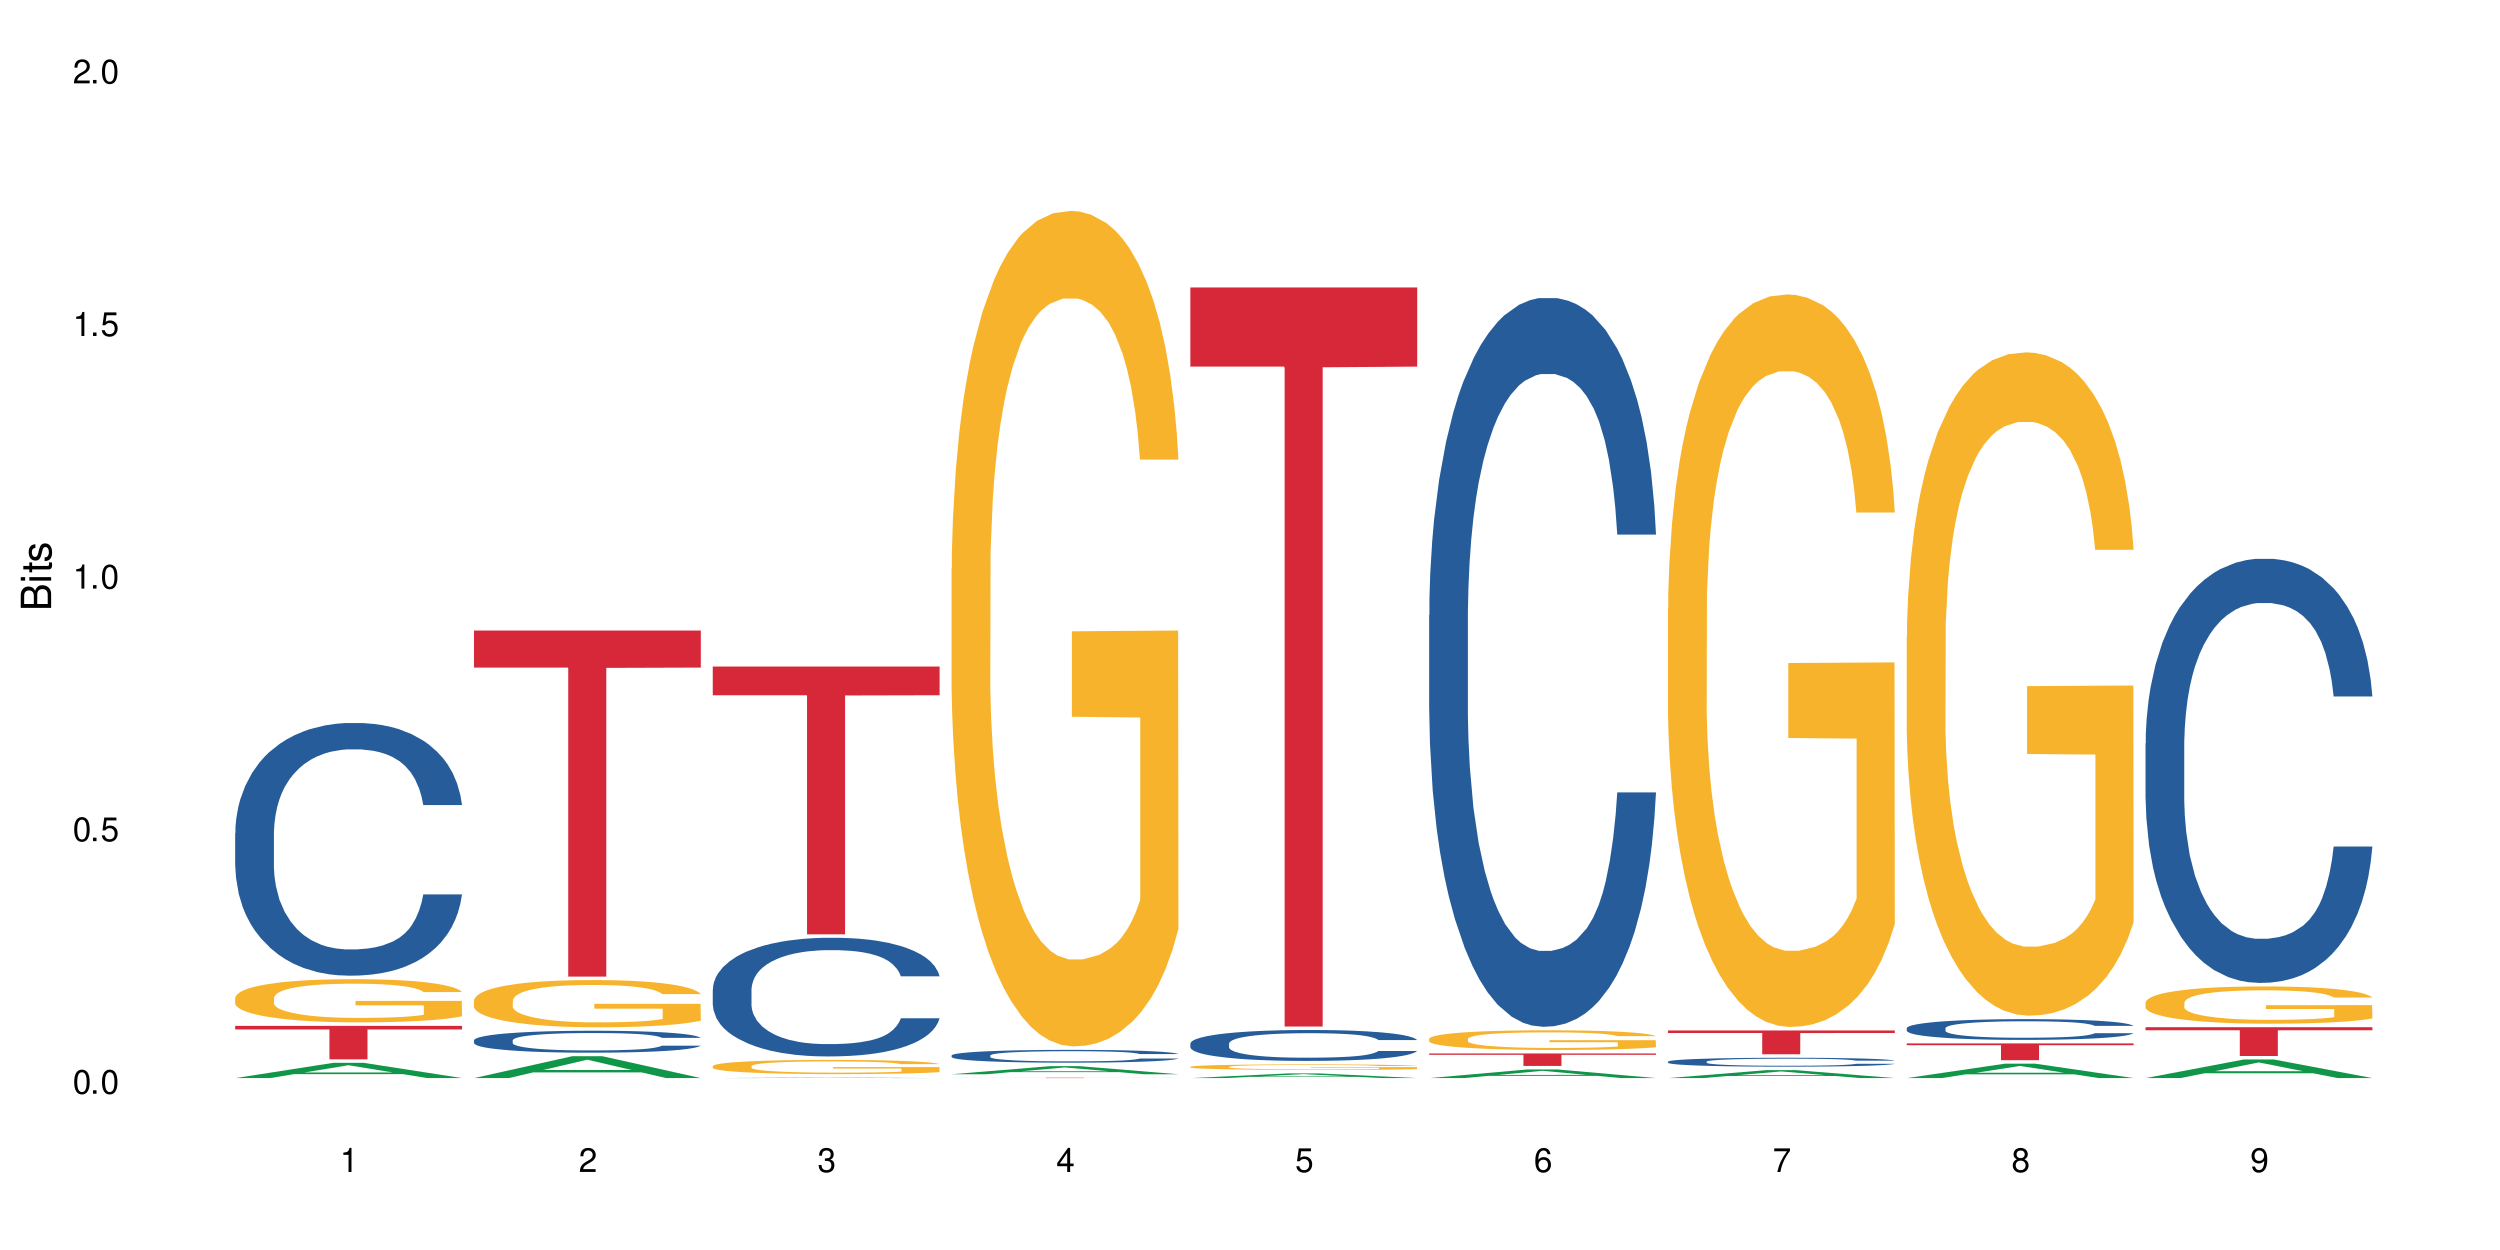 <?xml version="1.0" encoding="UTF-8"?>
<svg xmlns="http://www.w3.org/2000/svg" xmlns:xlink="http://www.w3.org/1999/xlink" width="720" height="360" viewBox="0 0 720 360">
<defs>
<g>
<g id="glyph-0-0">
</g>
<g id="glyph-0-1">
<path d="M 2.641 -6.938 C 2 -6.938 1.422 -6.656 1.078 -6.172 C 0.641 -5.562 0.406 -4.641 0.406 -3.359 C 0.406 -1.016 1.188 0.219 2.641 0.219 C 4.078 0.219 4.859 -1.016 4.859 -3.297 C 4.859 -4.641 4.656 -5.547 4.203 -6.172 C 3.844 -6.656 3.281 -6.938 2.641 -6.938 Z M 2.641 -6.188 C 3.547 -6.188 4 -5.25 4 -3.375 C 4 -1.406 3.562 -0.484 2.625 -0.484 C 1.734 -0.484 1.281 -1.438 1.281 -3.344 C 1.281 -5.25 1.734 -6.188 2.641 -6.188 Z M 2.641 -6.188 "/>
</g>
<g id="glyph-0-2">
<path d="M 1.828 -1 L 0.828 -1 L 0.828 0 L 1.828 0 Z M 1.828 -1 "/>
</g>
<g id="glyph-0-3">
<path d="M 4.562 -6.797 L 1.062 -6.797 L 0.547 -3.094 L 1.328 -3.094 C 1.719 -3.562 2.047 -3.734 2.578 -3.734 C 3.484 -3.734 4.062 -3.109 4.062 -2.094 C 4.062 -1.125 3.484 -0.531 2.578 -0.531 C 1.828 -0.531 1.375 -0.906 1.188 -1.672 L 0.328 -1.672 C 0.453 -1.109 0.547 -0.844 0.75 -0.594 C 1.125 -0.078 1.828 0.219 2.594 0.219 C 3.969 0.219 4.922 -0.781 4.922 -2.219 C 4.922 -3.562 4.031 -4.484 2.719 -4.484 C 2.25 -4.484 1.859 -4.359 1.469 -4.062 L 1.734 -5.969 L 4.562 -5.969 Z M 4.562 -6.797 "/>
</g>
<g id="glyph-0-4">
<path d="M 2.484 -4.938 L 2.484 0 L 3.328 0 L 3.328 -6.938 L 2.766 -6.938 C 2.469 -5.875 2.281 -5.734 0.984 -5.562 L 0.984 -4.938 Z M 2.484 -4.938 "/>
</g>
<g id="glyph-0-5">
<path d="M 4.859 -0.828 L 1.281 -0.828 C 1.359 -1.406 1.672 -1.781 2.5 -2.281 L 3.469 -2.828 C 4.406 -3.344 4.906 -4.062 4.906 -4.906 C 4.906 -5.484 4.672 -6.031 4.266 -6.406 C 3.859 -6.766 3.375 -6.938 2.719 -6.938 C 1.859 -6.938 1.219 -6.625 0.844 -6.031 C 0.609 -5.672 0.5 -5.234 0.484 -4.531 L 1.328 -4.531 C 1.359 -5.016 1.406 -5.281 1.531 -5.516 C 1.75 -5.938 2.188 -6.203 2.703 -6.203 C 3.469 -6.203 4.031 -5.641 4.031 -4.891 C 4.031 -4.344 3.719 -3.859 3.125 -3.516 L 2.234 -3 C 0.812 -2.172 0.406 -1.531 0.328 -0.016 L 4.859 -0.016 Z M 4.859 -0.828 "/>
</g>
<g id="glyph-0-6">
<path d="M 2.125 -3.188 L 2.578 -3.188 C 3.5 -3.188 3.984 -2.766 3.984 -1.922 C 3.984 -1.062 3.469 -0.531 2.594 -0.531 C 1.656 -0.531 1.203 -1 1.156 -2.016 L 0.312 -2.016 C 0.344 -1.453 0.438 -1.094 0.609 -0.781 C 0.953 -0.109 1.625 0.219 2.547 0.219 C 3.953 0.219 4.859 -0.625 4.859 -1.938 C 4.859 -2.828 4.516 -3.297 3.703 -3.594 C 4.344 -3.844 4.656 -4.328 4.656 -5.031 C 4.656 -6.219 3.875 -6.938 2.578 -6.938 C 1.203 -6.938 0.484 -6.172 0.453 -4.703 L 1.297 -4.703 C 1.312 -5.125 1.344 -5.359 1.453 -5.578 C 1.641 -5.969 2.062 -6.203 2.594 -6.203 C 3.344 -6.203 3.797 -5.75 3.797 -5 C 3.797 -4.516 3.609 -4.219 3.25 -4.047 C 3.016 -3.953 2.703 -3.922 2.125 -3.906 Z M 2.125 -3.188 "/>
</g>
<g id="glyph-0-7">
<path d="M 3.141 -1.672 L 3.141 0 L 3.984 0 L 3.984 -1.672 L 4.984 -1.672 L 4.984 -2.438 L 3.984 -2.438 L 3.984 -6.938 L 3.359 -6.938 L 0.266 -2.578 L 0.266 -1.672 Z M 3.141 -2.438 L 1 -2.438 L 3.141 -5.5 Z M 3.141 -2.438 "/>
</g>
<g id="glyph-0-8">
<path d="M 4.781 -5.125 C 4.609 -6.266 3.891 -6.938 2.844 -6.938 C 2.094 -6.938 1.422 -6.578 1.031 -5.953 C 0.594 -5.266 0.406 -4.422 0.406 -3.172 C 0.406 -2 0.578 -1.25 0.984 -0.641 C 1.359 -0.078 1.953 0.219 2.703 0.219 C 3.984 0.219 4.922 -0.75 4.922 -2.094 C 4.922 -3.375 4.062 -4.281 2.844 -4.281 C 2.172 -4.281 1.641 -4.031 1.281 -3.516 C 1.281 -5.234 1.828 -6.188 2.797 -6.188 C 3.391 -6.188 3.797 -5.797 3.938 -5.125 Z M 2.734 -3.531 C 3.547 -3.531 4.062 -2.953 4.062 -2.031 C 4.062 -1.156 3.484 -0.531 2.703 -0.531 C 1.922 -0.531 1.328 -1.188 1.328 -2.078 C 1.328 -2.938 1.906 -3.531 2.734 -3.531 Z M 2.734 -3.531 "/>
</g>
<g id="glyph-0-9">
<path d="M 4.984 -6.797 L 0.438 -6.797 L 0.438 -5.969 L 4.109 -5.969 C 2.5 -3.656 1.828 -2.234 1.328 0 L 2.219 0 C 2.594 -2.172 3.453 -4.047 4.984 -6.094 Z M 4.984 -6.797 "/>
</g>
<g id="glyph-0-10">
<path d="M 3.75 -3.656 C 4.469 -4.094 4.688 -4.438 4.688 -5.078 C 4.688 -6.172 3.844 -6.938 2.641 -6.938 C 1.438 -6.938 0.594 -6.172 0.594 -5.094 C 0.594 -4.438 0.812 -4.094 1.516 -3.656 C 0.734 -3.266 0.359 -2.703 0.359 -1.922 C 0.359 -0.656 1.281 0.219 2.641 0.219 C 3.984 0.219 4.922 -0.656 4.922 -1.922 C 4.922 -2.703 4.531 -3.266 3.75 -3.656 Z M 2.641 -6.188 C 3.359 -6.188 3.812 -5.75 3.812 -5.062 C 3.812 -4.406 3.344 -3.984 2.641 -3.984 C 1.922 -3.984 1.453 -4.406 1.453 -5.078 C 1.453 -5.75 1.922 -6.188 2.641 -6.188 Z M 2.641 -3.266 C 3.484 -3.266 4.062 -2.719 4.062 -1.906 C 4.062 -1.078 3.484 -0.531 2.625 -0.531 C 1.797 -0.531 1.219 -1.094 1.219 -1.906 C 1.219 -2.719 1.781 -3.266 2.641 -3.266 Z M 2.641 -3.266 "/>
</g>
<g id="glyph-0-11">
<path d="M 0.516 -1.578 C 0.672 -0.453 1.406 0.219 2.438 0.219 C 3.188 0.219 3.859 -0.141 4.266 -0.766 C 4.688 -1.453 4.891 -2.297 4.891 -3.547 C 4.891 -4.719 4.703 -5.453 4.312 -6.078 C 3.938 -6.641 3.344 -6.938 2.594 -6.938 C 1.297 -6.938 0.359 -5.969 0.359 -4.625 C 0.359 -3.344 1.234 -2.453 2.453 -2.453 C 3.094 -2.453 3.578 -2.672 4.016 -3.203 C 4 -1.484 3.469 -0.531 2.5 -0.531 C 1.906 -0.531 1.484 -0.906 1.359 -1.578 Z M 2.578 -6.203 C 3.375 -6.203 3.969 -5.531 3.969 -4.641 C 3.969 -3.797 3.391 -3.188 2.547 -3.188 C 1.734 -3.188 1.234 -3.766 1.234 -4.688 C 1.234 -5.562 1.797 -6.203 2.578 -6.203 Z M 2.578 -6.203 "/>
</g>
<g id="glyph-1-0">
</g>
<g id="glyph-1-1">
<path d="M 0 -0.953 L 0 -4.891 C 0 -5.719 -0.234 -6.344 -0.734 -6.797 C -1.188 -7.234 -1.812 -7.469 -2.5 -7.469 C -3.547 -7.469 -4.188 -7 -4.625 -5.875 C -4.984 -6.688 -5.625 -7.094 -6.531 -7.094 C -7.172 -7.094 -7.734 -6.859 -8.141 -6.391 C -8.562 -5.922 -8.75 -5.344 -8.75 -4.5 L -8.75 -0.953 Z M -4.984 -2.062 L -7.766 -2.062 L -7.766 -4.219 C -7.766 -4.844 -7.688 -5.203 -7.453 -5.5 C -7.219 -5.812 -6.859 -5.969 -6.375 -5.969 C -5.891 -5.969 -5.531 -5.812 -5.297 -5.5 C -5.062 -5.203 -4.984 -4.844 -4.984 -4.219 Z M -0.984 -2.062 L -4 -2.062 L -4 -4.781 C -4 -5.766 -3.438 -6.359 -2.484 -6.359 C -1.547 -6.359 -0.984 -5.766 -0.984 -4.781 Z M -0.984 -2.062 "/>
</g>
<g id="glyph-1-2">
<path d="M -6.281 -1.797 L -6.281 -0.797 L 0 -0.797 L 0 -1.797 Z M -8.75 -1.797 L -8.75 -0.797 L -7.484 -0.797 L -7.484 -1.797 Z M -8.75 -1.797 "/>
</g>
<g id="glyph-1-3">
<path d="M -6.281 -3.047 L -6.281 -2.016 L -8.016 -2.016 L -8.016 -1.016 L -6.281 -1.016 L -6.281 -0.172 L -5.469 -0.172 L -5.469 -1.016 L -0.719 -1.016 C -0.078 -1.016 0.281 -1.453 0.281 -2.234 C 0.281 -2.5 0.25 -2.719 0.188 -3.047 L -0.641 -3.047 C -0.609 -2.906 -0.594 -2.766 -0.594 -2.562 C -0.594 -2.141 -0.719 -2.016 -1.156 -2.016 L -5.469 -2.016 L -5.469 -3.047 Z M -6.281 -3.047 "/>
</g>
<g id="glyph-1-4">
<path d="M -4.531 -5.25 C -5.766 -5.25 -6.469 -4.422 -6.469 -2.969 C -6.469 -1.516 -5.719 -0.562 -4.547 -0.562 C -3.562 -0.562 -3.094 -1.062 -2.734 -2.562 L -2.516 -3.484 C -2.344 -4.188 -2.094 -4.469 -1.641 -4.469 C -1.047 -4.469 -0.641 -3.875 -0.641 -3 C -0.641 -2.453 -0.797 -2 -1.062 -1.75 C -1.25 -1.594 -1.422 -1.531 -1.875 -1.469 L -1.875 -0.406 C -0.422 -0.453 0.281 -1.266 0.281 -2.922 C 0.281 -4.5 -0.5 -5.516 -1.719 -5.516 C -2.656 -5.516 -3.172 -4.984 -3.469 -3.734 L -3.703 -2.766 C -3.891 -1.953 -4.156 -1.609 -4.594 -1.609 C -5.188 -1.609 -5.547 -2.125 -5.547 -2.938 C -5.547 -3.75 -5.203 -4.172 -4.531 -4.203 Z M -4.531 -5.25 "/>
</g>
</g>
</defs>
<rect x="-72" y="-36" width="864" height="432" fill="rgb(100%, 100%, 100%)" fill-opacity="1"/>
<path fill-rule="nonzero" fill="rgb(6.275%, 58.824%, 28.235%)" fill-opacity="1" d="M 67.73 310.488 L 67.801 310.484 L 96.07 306.086 L 104.656 306.086 L 133.066 310.492 L 123.082 310.492 L 115.965 309.344 L 84.762 309.344 L 77.781 310.488 L 67.73 310.488 L 87.766 308.867 L 113.102 308.863 L 100.469 306.805 L 100.328 306.801 L 100.188 306.816 L 87.695 308.863 L 87.766 308.867 Z M 67.73 310.488 "/>
<path fill-rule="nonzero" fill="rgb(14.51%, 36.078%, 60%)" fill-opacity="1" d="M 67.73 239.902 L 67.812 239.836 L 67.812 238.242 L 68.051 235.715 L 68.605 232.52 L 69.164 230.328 L 70.598 226.402 L 72.59 222.613 L 74.664 219.684 L 76.176 217.957 L 77.531 216.625 L 80.637 214.164 L 82.629 212.902 L 84.781 211.77 L 87.41 210.641 L 89.324 209.977 L 93.625 208.91 L 96.812 208.445 L 99.281 208.246 L 104.621 208.246 L 107.809 208.512 L 110.117 208.844 L 112.668 209.375 L 114.82 209.977 L 118.562 211.438 L 121.91 213.301 L 123.426 214.363 L 125.816 216.426 L 127.648 218.422 L 128.922 220.152 L 130.355 222.613 L 131.629 225.605 L 132.586 228.996 L 133.066 231.855 L 121.91 231.855 L 121.352 229.195 L 120.715 227.133 L 119.52 224.406 L 118.324 222.477 L 116.652 220.551 L 115.137 219.285 L 113.066 218.023 L 111.234 217.223 L 109.32 216.625 L 107.488 216.227 L 103.984 215.828 L 99.922 215.828 L 98.406 215.961 L 95.297 216.492 L 93.625 216.957 L 91.234 217.891 L 89.562 218.754 L 87.57 220.086 L 86.215 221.215 L 84.543 222.945 L 83.348 224.473 L 81.992 226.668 L 81.195 228.332 L 80.48 230.191 L 79.84 232.387 L 79.363 234.715 L 79.043 237.176 L 78.887 239.57 L 78.887 249.879 L 79.043 252.273 L 79.441 255.066 L 80.48 259.125 L 81.992 262.648 L 83.746 265.441 L 85.418 267.438 L 86.375 268.367 L 87.648 269.434 L 89.641 270.762 L 92.512 272.094 L 94.184 272.625 L 96.734 273.156 L 99.363 273.422 L 102.867 273.422 L 105.977 273.156 L 108.047 272.824 L 110.199 272.293 L 113.145 271.16 L 114.98 270.098 L 116.57 268.832 L 117.766 267.57 L 118.562 266.504 L 119.758 264.445 L 120.715 262.184 L 121.434 259.855 L 121.91 257.594 L 133.066 257.594 L 132.586 260.254 L 131.871 262.848 L 131.152 264.777 L 130.039 267.105 L 128.762 269.164 L 126.93 271.492 L 125.418 273.023 L 123.426 274.688 L 121.59 275.949 L 119.602 277.082 L 116.652 278.41 L 114.738 279.074 L 112.668 279.676 L 110.199 280.207 L 107.09 280.672 L 103.746 280.938 L 100.637 281.004 L 97.289 280.871 L 94.82 280.605 L 91.555 280.008 L 87.492 278.809 L 84.543 277.547 L 82.23 276.281 L 80.238 274.953 L 78.008 273.156 L 75.141 270.23 L 73.387 267.969 L 72.191 266.105 L 70.84 263.512 L 69.883 261.184 L 68.766 257.461 L 67.969 252.738 L 67.73 249.082 Z M 67.73 239.902 "/>
<path fill-rule="nonzero" fill="rgb(96.863%, 70.196%, 16.863%)" fill-opacity="1" d="M 67.73 287.332 L 67.812 287.32 L 67.812 287.094 L 68.129 286.582 L 68.926 285.879 L 69.961 285.301 L 71.078 284.848 L 71.793 284.605 L 72.988 284.266 L 74.023 284.016 L 76.656 283.508 L 80 283.027 L 81.832 282.824 L 83.906 282.633 L 86.852 282.414 L 88.207 282.336 L 92.352 282.156 L 97.051 282.043 L 102.23 282.008 L 104.621 282.02 L 107.887 282.062 L 112.348 282.188 L 114.898 282.301 L 116.891 282.414 L 118.961 282.562 L 121.512 282.789 L 123.902 283.062 L 125.816 283.336 L 127.727 283.676 L 129.32 284.039 L 130.676 284.438 L 131.871 284.914 L 132.586 285.312 L 133.066 285.707 L 121.988 285.707 L 121.352 285.312 L 120.637 285.004 L 119.441 284.629 L 118.246 284.359 L 117.051 284.141 L 114.82 283.848 L 112.906 283.664 L 110.516 283.508 L 108.207 283.402 L 105.578 283.336 L 103.984 283.312 L 99.762 283.312 L 95.938 283.391 L 93.707 283.484 L 92.113 283.574 L 89.879 283.746 L 88.527 283.879 L 87.73 283.973 L 85.34 284.324 L 83.746 284.641 L 82.871 284.855 L 81.754 285.199 L 80.957 285.504 L 80.082 285.957 L 79.602 286.301 L 78.965 287.07 L 78.887 289.113 L 79.125 289.547 L 79.602 290.012 L 80.238 290.422 L 81.195 290.852 L 82.152 291.184 L 83.824 291.625 L 85.258 291.918 L 86.375 292.113 L 88.527 292.418 L 89.402 292.523 L 91.473 292.727 L 93.625 292.887 L 96.254 293.02 L 98.246 293.09 L 101.434 293.145 L 105.496 293.145 L 110.277 293.078 L 113.305 292.988 L 115.379 292.895 L 116.73 292.816 L 118.406 292.691 L 119.602 292.578 L 120.715 292.453 L 122.07 292.262 L 122.07 289.547 L 102.391 289.535 L 102.391 288.262 L 132.984 288.254 L 133.066 292.691 L 131.391 293 L 129.32 293.293 L 127.328 293.52 L 125.258 293.715 L 122.309 293.93 L 119.918 294.066 L 116.254 294.227 L 112.906 294.328 L 109.402 294.395 L 106.293 294.43 L 102.629 294.441 L 99.363 294.418 L 95.855 294.352 L 93.066 294.258 L 90.52 294.145 L 87.969 293.996 L 84.781 293.758 L 82.711 293.566 L 80.559 293.328 L 78.406 293.043 L 76.496 292.738 L 75.219 292.5 L 73.945 292.227 L 72.59 291.887 L 71.316 291.5 L 70.359 291.148 L 69.484 290.75 L 68.848 290.375 L 68.211 289.863 L 67.891 289.457 L 67.73 289.105 Z M 67.73 287.332 "/>
<path fill-rule="nonzero" fill="rgb(83.922%, 15.686%, 22.353%)" fill-opacity="1" d="M 67.73 295.445 L 133.066 295.445 L 133.066 296.477 L 105.836 296.484 L 105.836 305.082 L 94.879 305.082 L 94.879 296.492 L 94.723 296.477 L 67.73 296.477 Z M 67.73 295.445 "/>
<path fill-rule="nonzero" fill="rgb(6.275%, 58.824%, 28.235%)" fill-opacity="1" d="M 136.504 310.488 L 136.574 310.48 L 164.844 304.18 L 173.43 304.18 L 201.836 310.492 L 191.855 310.492 L 184.738 308.844 L 153.535 308.844 L 146.555 310.488 L 136.504 310.488 L 156.535 308.164 L 181.875 308.156 L 169.242 305.211 L 169.102 305.203 L 168.961 305.223 L 156.469 308.156 L 156.535 308.164 Z M 136.504 310.488 "/>
<path fill-rule="nonzero" fill="rgb(14.51%, 36.078%, 60%)" fill-opacity="1" d="M 136.504 299.609 L 136.582 299.602 L 136.582 299.465 L 136.824 299.246 L 137.379 298.969 L 137.938 298.777 L 139.371 298.438 L 141.363 298.105 L 143.434 297.852 L 144.949 297.703 L 146.305 297.586 L 149.41 297.375 L 151.402 297.266 L 153.555 297.168 L 156.184 297.066 L 158.098 297.012 L 162.398 296.918 L 165.586 296.879 L 168.055 296.859 L 173.395 296.859 L 176.582 296.883 L 178.891 296.914 L 181.441 296.957 L 183.594 297.012 L 187.336 297.137 L 190.684 297.301 L 192.195 297.391 L 194.586 297.57 L 196.418 297.742 L 197.695 297.895 L 199.129 298.105 L 200.402 298.367 L 201.359 298.66 L 201.836 298.91 L 190.684 298.91 L 190.125 298.68 L 189.488 298.5 L 188.293 298.262 L 187.098 298.098 L 185.426 297.93 L 183.91 297.82 L 181.84 297.711 L 180.008 297.641 L 178.094 297.586 L 176.262 297.555 L 172.758 297.52 L 168.691 297.52 L 167.18 297.531 L 164.07 297.578 L 162.398 297.617 L 160.008 297.699 L 158.336 297.773 L 156.344 297.887 L 154.988 297.984 L 153.316 298.137 L 152.121 298.27 L 150.766 298.461 L 149.969 298.605 L 149.25 298.766 L 148.613 298.957 L 148.137 299.156 L 147.816 299.371 L 147.66 299.578 L 147.66 300.473 L 147.816 300.684 L 148.215 300.926 L 149.25 301.277 L 150.766 301.582 L 152.52 301.824 L 154.191 301.996 L 155.148 302.078 L 156.422 302.172 L 158.414 302.285 L 161.281 302.402 L 162.957 302.449 L 165.504 302.496 L 168.137 302.516 L 171.641 302.516 L 174.746 302.496 L 176.82 302.465 L 178.973 302.418 L 181.918 302.32 L 183.75 302.23 L 185.344 302.117 L 186.539 302.008 L 187.336 301.918 L 188.531 301.738 L 189.488 301.543 L 190.203 301.34 L 190.684 301.145 L 201.836 301.145 L 201.359 301.375 L 200.645 301.598 L 199.926 301.766 L 198.809 301.969 L 197.535 302.148 L 195.703 302.352 L 194.188 302.484 L 192.195 302.629 L 190.363 302.738 L 188.371 302.836 L 185.426 302.949 L 183.512 303.008 L 181.441 303.059 L 178.973 303.105 L 175.863 303.145 L 172.516 303.168 L 169.41 303.176 L 166.062 303.164 L 163.594 303.141 L 160.328 303.09 L 156.262 302.984 L 153.316 302.875 L 151.004 302.766 L 149.012 302.648 L 146.781 302.496 L 143.914 302.238 L 142.16 302.043 L 140.965 301.883 L 139.609 301.656 L 138.656 301.457 L 137.539 301.133 L 136.742 300.723 L 136.504 300.406 Z M 136.504 299.609 "/>
<path fill-rule="nonzero" fill="rgb(96.863%, 70.196%, 16.863%)" fill-opacity="1" d="M 136.504 288.082 L 136.582 288.07 L 136.582 287.82 L 136.902 287.262 L 137.699 286.492 L 138.734 285.859 L 139.852 285.363 L 140.566 285.102 L 141.762 284.727 L 142.797 284.457 L 145.426 283.895 L 148.773 283.375 L 150.605 283.152 L 152.68 282.941 L 155.625 282.703 L 156.98 282.617 L 161.125 282.418 L 165.824 282.293 L 171.004 282.258 L 173.395 282.27 L 176.66 282.32 L 181.121 282.457 L 183.672 282.578 L 185.664 282.703 L 187.734 282.867 L 190.285 283.113 L 192.676 283.41 L 194.586 283.711 L 196.5 284.082 L 198.094 284.48 L 199.449 284.914 L 200.645 285.438 L 201.359 285.871 L 201.836 286.305 L 190.762 286.305 L 190.125 285.871 L 189.41 285.535 L 188.215 285.125 L 187.02 284.828 L 185.824 284.59 L 183.594 284.27 L 181.68 284.07 L 179.289 283.895 L 176.98 283.785 L 174.348 283.711 L 172.758 283.684 L 168.535 283.684 L 164.707 283.773 L 162.477 283.871 L 160.883 283.969 L 158.652 284.156 L 157.301 284.305 L 156.504 284.406 L 154.113 284.789 L 152.52 285.137 L 151.641 285.375 L 150.527 285.746 L 149.73 286.082 L 148.852 286.578 L 148.375 286.953 L 147.738 287.797 L 147.66 290.031 L 147.898 290.504 L 148.375 291.012 L 149.012 291.461 L 149.969 291.934 L 150.926 292.293 L 152.598 292.777 L 154.031 293.102 L 155.148 293.312 L 157.301 293.648 L 158.176 293.758 L 160.246 293.98 L 162.398 294.156 L 165.027 294.305 L 167.02 294.379 L 170.207 294.441 L 174.27 294.441 L 179.051 294.367 L 182.078 294.266 L 184.148 294.168 L 185.504 294.082 L 187.176 293.945 L 188.371 293.82 L 189.488 293.684 L 190.844 293.473 L 190.844 290.504 L 171.164 290.492 L 171.164 289.102 L 201.758 289.09 L 201.836 293.945 L 200.164 294.281 L 198.094 294.602 L 196.102 294.852 L 194.031 295.062 L 191.082 295.297 L 188.691 295.449 L 185.027 295.621 L 181.68 295.734 L 178.176 295.809 L 175.066 295.844 L 171.402 295.859 L 168.137 295.832 L 164.629 295.758 L 161.84 295.66 L 159.289 295.535 L 156.742 295.371 L 153.555 295.113 L 151.484 294.902 L 149.332 294.641 L 147.18 294.328 L 145.27 293.996 L 143.992 293.734 L 142.719 293.434 L 141.363 293.062 L 140.09 292.641 L 139.133 292.254 L 138.258 291.82 L 137.617 291.41 L 136.98 290.852 L 136.664 290.406 L 136.504 290.02 Z M 136.504 288.082 "/>
<path fill-rule="nonzero" fill="rgb(83.922%, 15.686%, 22.353%)" fill-opacity="1" d="M 136.504 181.594 L 201.836 181.594 L 201.836 192.262 L 174.609 192.355 L 174.609 281.254 L 163.652 281.254 L 163.652 192.449 L 163.496 192.262 L 136.504 192.262 Z M 136.504 181.594 "/>
<path fill-rule="nonzero" fill="rgb(6.275%, 58.824%, 28.235%)" fill-opacity="1" d="M 205.277 310.492 L 205.348 310.492 L 233.617 310.348 L 242.203 310.348 L 270.609 310.492 L 260.629 310.492 L 253.508 310.457 L 222.309 310.457 L 215.328 310.492 L 205.277 310.492 L 225.309 310.441 L 250.648 310.441 L 238.012 310.371 L 237.875 310.371 L 237.734 310.375 L 225.238 310.441 L 225.309 310.441 Z M 205.277 310.492 "/>
<path fill-rule="nonzero" fill="rgb(14.51%, 36.078%, 60%)" fill-opacity="1" d="M 205.277 284.961 L 205.355 284.93 L 205.355 284.18 L 205.594 282.992 L 206.152 281.492 L 206.711 280.465 L 208.145 278.621 L 210.137 276.84 L 212.207 275.469 L 213.723 274.656 L 215.078 274.031 L 218.184 272.875 L 220.176 272.281 L 222.328 271.75 L 224.957 271.219 L 226.867 270.906 L 231.172 270.406 L 234.359 270.188 L 236.828 270.094 L 242.168 270.094 L 245.352 270.219 L 247.664 270.375 L 250.215 270.625 L 252.363 270.906 L 256.109 271.594 L 259.457 272.469 L 260.969 272.969 L 263.359 273.938 L 265.191 274.875 L 266.469 275.684 L 267.902 276.84 L 269.176 278.246 L 270.133 279.84 L 270.609 281.184 L 259.457 281.184 L 258.898 279.934 L 258.262 278.965 L 257.066 277.684 L 255.871 276.777 L 254.195 275.871 L 252.684 275.281 L 250.613 274.688 L 248.777 274.312 L 246.867 274.031 L 245.035 273.844 L 241.527 273.656 L 237.465 273.656 L 235.953 273.719 L 232.844 273.969 L 231.172 274.188 L 228.781 274.625 L 227.109 275.031 L 225.117 275.652 L 223.762 276.184 L 222.09 276.996 L 220.895 277.715 L 219.539 278.746 L 218.742 279.527 L 218.023 280.402 L 217.387 281.43 L 216.91 282.523 L 216.59 283.68 L 216.43 284.805 L 216.43 289.645 L 216.59 290.77 L 216.988 292.082 L 218.023 293.984 L 219.539 295.641 L 221.293 296.953 L 222.965 297.891 L 223.922 298.328 L 225.195 298.824 L 227.188 299.449 L 230.055 300.074 L 231.73 300.324 L 234.277 300.574 L 236.906 300.699 L 240.414 300.699 L 243.52 300.574 L 245.594 300.418 L 247.742 300.168 L 250.691 299.637 L 252.523 299.137 L 254.117 298.543 L 255.312 297.953 L 256.109 297.453 L 257.305 296.484 L 258.262 295.422 L 258.977 294.328 L 259.457 293.266 L 270.609 293.266 L 270.133 294.516 L 269.414 295.734 L 268.699 296.641 L 267.582 297.734 L 266.309 298.699 L 264.477 299.793 L 262.961 300.512 L 260.969 301.293 L 259.137 301.887 L 257.145 302.418 L 254.195 303.043 L 252.285 303.355 L 250.215 303.637 L 247.742 303.887 L 244.637 304.102 L 241.289 304.227 L 238.184 304.258 L 234.836 304.195 L 232.367 304.07 L 229.098 303.793 L 225.035 303.23 L 222.09 302.637 L 219.777 302.043 L 217.785 301.418 L 215.555 300.574 L 212.688 299.199 L 210.934 298.141 L 209.738 297.266 L 208.383 296.047 L 207.426 294.953 L 206.312 293.203 L 205.516 290.988 L 205.277 289.27 Z M 205.277 284.961 "/>
<path fill-rule="nonzero" fill="rgb(96.863%, 70.196%, 16.863%)" fill-opacity="1" d="M 205.277 307.012 L 205.355 307.008 L 205.355 306.934 L 205.676 306.766 L 206.473 306.535 L 207.508 306.344 L 208.621 306.195 L 209.34 306.117 L 210.535 306.004 L 211.57 305.922 L 214.199 305.754 L 217.547 305.598 L 219.379 305.531 L 221.449 305.469 L 224.398 305.398 L 225.754 305.371 L 229.895 305.312 L 234.598 305.273 L 239.777 305.262 L 242.168 305.266 L 245.434 305.281 L 249.895 305.324 L 252.445 305.359 L 254.438 305.398 L 256.508 305.445 L 259.059 305.52 L 261.449 305.609 L 263.359 305.699 L 265.273 305.812 L 266.867 305.93 L 268.219 306.062 L 269.414 306.219 L 270.133 306.348 L 270.609 306.477 L 259.535 306.477 L 258.898 306.348 L 258.18 306.246 L 256.984 306.125 L 255.789 306.035 L 254.594 305.965 L 252.363 305.867 L 250.453 305.809 L 248.062 305.754 L 245.75 305.723 L 243.121 305.699 L 241.527 305.691 L 237.305 305.691 L 233.48 305.719 L 231.25 305.746 L 229.656 305.777 L 227.426 305.832 L 226.07 305.879 L 225.273 305.906 L 222.883 306.023 L 221.293 306.129 L 220.414 306.199 L 219.301 306.312 L 218.504 306.41 L 217.625 306.562 L 217.148 306.672 L 216.512 306.926 L 216.43 307.598 L 216.672 307.738 L 217.148 307.891 L 217.785 308.027 L 218.742 308.168 L 219.699 308.277 L 221.371 308.422 L 222.805 308.52 L 223.922 308.582 L 226.07 308.684 L 226.949 308.715 L 229.02 308.785 L 231.172 308.836 L 233.801 308.879 L 235.793 308.902 L 238.98 308.922 L 243.043 308.922 L 247.824 308.898 L 250.852 308.867 L 252.922 308.84 L 254.277 308.812 L 255.949 308.773 L 257.145 308.734 L 258.262 308.695 L 259.613 308.629 L 259.613 307.738 L 239.934 307.734 L 239.934 307.316 L 270.531 307.312 L 270.609 308.773 L 268.938 308.871 L 266.867 308.969 L 264.875 309.043 L 262.801 309.109 L 259.855 309.18 L 257.465 309.223 L 253.801 309.277 L 250.453 309.309 L 246.945 309.332 L 243.84 309.344 L 240.176 309.348 L 236.906 309.34 L 233.402 309.316 L 230.613 309.285 L 228.062 309.25 L 225.516 309.199 L 222.328 309.121 L 220.254 309.059 L 218.105 308.98 L 215.953 308.887 L 214.039 308.785 L 212.766 308.707 L 211.492 308.621 L 210.137 308.508 L 208.863 308.379 L 207.906 308.266 L 207.027 308.133 L 206.391 308.012 L 205.754 307.844 L 205.438 307.711 L 205.277 307.594 Z M 205.277 307.012 "/>
<path fill-rule="nonzero" fill="rgb(83.922%, 15.686%, 22.353%)" fill-opacity="1" d="M 205.277 191.969 L 270.609 191.969 L 270.609 200.227 L 243.383 200.297 L 243.383 269.094 L 232.426 269.094 L 232.426 200.371 L 232.266 200.227 L 205.277 200.227 Z M 205.277 191.969 "/>
<path fill-rule="nonzero" fill="rgb(6.275%, 58.824%, 28.235%)" fill-opacity="1" d="M 274.051 309.379 L 274.117 309.379 L 302.387 307.055 L 310.973 307.055 L 339.383 309.383 L 329.402 309.383 L 322.281 308.773 L 291.082 308.773 L 284.102 309.379 L 274.051 309.379 L 294.082 308.523 L 319.422 308.523 L 306.785 307.434 L 306.645 307.434 L 306.508 307.438 L 294.012 308.523 L 294.082 308.523 Z M 274.051 309.379 "/>
<path fill-rule="nonzero" fill="rgb(14.51%, 36.078%, 60%)" fill-opacity="1" d="M 274.051 303.969 L 274.129 303.965 L 274.129 303.887 L 274.367 303.758 L 274.926 303.598 L 275.484 303.484 L 276.918 303.285 L 278.91 303.094 L 280.98 302.945 L 282.496 302.859 L 283.848 302.789 L 286.957 302.668 L 288.949 302.602 L 291.102 302.543 L 293.73 302.488 L 295.641 302.453 L 299.945 302.398 L 303.129 302.375 L 305.602 302.367 L 310.938 302.367 L 314.125 302.379 L 316.438 302.398 L 318.984 302.422 L 321.137 302.453 L 324.883 302.527 L 328.23 302.621 L 329.742 302.676 L 332.133 302.781 L 333.965 302.883 L 335.238 302.969 L 336.676 303.094 L 337.949 303.246 L 338.906 303.418 L 339.383 303.562 L 328.23 303.562 L 327.672 303.426 L 327.035 303.324 L 325.84 303.184 L 324.645 303.086 L 322.969 302.988 L 321.457 302.926 L 319.383 302.863 L 317.551 302.82 L 315.641 302.789 L 313.809 302.77 L 310.301 302.75 L 306.238 302.75 L 304.723 302.758 L 301.617 302.785 L 299.945 302.809 L 297.555 302.855 L 295.879 302.898 L 293.887 302.965 L 292.535 303.023 L 290.859 303.109 L 289.664 303.188 L 288.312 303.301 L 287.516 303.383 L 286.797 303.477 L 286.16 303.59 L 285.684 303.707 L 285.363 303.832 L 285.203 303.953 L 285.203 304.477 L 285.363 304.598 L 285.762 304.738 L 286.797 304.941 L 288.312 305.121 L 290.062 305.262 L 291.738 305.363 L 292.691 305.41 L 293.969 305.465 L 295.961 305.531 L 298.828 305.602 L 300.5 305.629 L 303.051 305.652 L 305.68 305.668 L 309.188 305.668 L 312.293 305.652 L 314.363 305.637 L 316.516 305.609 L 319.465 305.555 L 321.297 305.5 L 322.891 305.434 L 324.086 305.371 L 324.883 305.316 L 326.078 305.211 L 327.035 305.098 L 327.75 304.98 L 328.23 304.867 L 339.383 304.867 L 338.906 305 L 338.188 305.133 L 337.473 305.23 L 336.355 305.348 L 335.082 305.453 L 333.25 305.57 L 331.734 305.648 L 329.742 305.73 L 327.91 305.797 L 325.918 305.852 L 322.969 305.922 L 321.059 305.953 L 318.984 305.984 L 316.516 306.012 L 313.41 306.035 L 310.062 306.047 L 306.957 306.051 L 303.609 306.043 L 301.141 306.031 L 297.871 306 L 293.809 305.941 L 290.859 305.875 L 288.551 305.812 L 286.559 305.746 L 284.328 305.652 L 281.457 305.508 L 279.707 305.391 L 278.512 305.297 L 277.156 305.164 L 276.199 305.047 L 275.086 304.859 L 274.289 304.621 L 274.051 304.434 Z M 274.051 303.969 "/>
<path fill-rule="nonzero" fill="rgb(96.863%, 70.196%, 16.863%)" fill-opacity="1" d="M 274.051 163.793 L 274.129 163.574 L 274.129 159.18 L 274.449 149.289 L 275.246 135.664 L 276.281 124.457 L 277.395 115.668 L 278.113 111.055 L 279.309 104.461 L 280.344 99.625 L 282.973 89.738 L 286.32 80.508 L 288.152 76.551 L 290.223 72.816 L 293.172 68.641 L 294.527 67.102 L 298.668 63.586 L 303.371 61.387 L 308.547 60.73 L 310.938 60.949 L 314.207 61.828 L 318.668 64.246 L 321.219 66.441 L 323.207 68.641 L 325.281 71.496 L 327.832 75.891 L 330.219 81.164 L 332.133 86.441 L 334.043 93.031 L 335.637 100.066 L 336.992 107.758 L 338.188 116.988 L 338.906 124.68 L 339.383 132.371 L 328.309 132.371 L 327.672 124.68 L 326.953 118.746 L 325.758 111.492 L 324.562 106.219 L 323.367 102.043 L 321.137 96.328 L 319.227 92.812 L 316.836 89.738 L 314.523 87.758 L 311.895 86.441 L 310.301 86 L 306.078 86 L 302.254 87.539 L 300.023 89.297 L 298.43 91.055 L 296.199 94.352 L 294.844 96.988 L 294.047 98.746 L 291.656 105.559 L 290.062 111.711 L 289.188 115.887 L 288.07 122.48 L 287.273 128.414 L 286.398 137.203 L 285.922 143.797 L 285.285 158.742 L 285.203 198.297 L 285.441 206.648 L 285.922 215.656 L 286.559 223.57 L 287.516 231.918 L 288.469 238.293 L 290.145 246.863 L 291.578 252.578 L 292.691 256.312 L 294.844 262.246 L 295.723 264.223 L 297.793 268.18 L 299.945 271.258 L 302.574 273.895 L 304.566 275.211 L 307.75 276.312 L 311.816 276.312 L 316.598 274.992 L 319.625 273.234 L 321.695 271.477 L 323.051 269.938 L 324.723 267.52 L 325.918 265.324 L 327.035 262.906 L 328.387 259.168 L 328.387 206.648 L 308.707 206.43 L 308.707 181.816 L 339.305 181.594 L 339.383 267.52 L 337.711 273.453 L 335.637 279.168 L 333.645 283.562 L 331.574 287.297 L 328.625 291.473 L 326.238 294.109 L 322.57 297.188 L 319.227 299.164 L 315.719 300.484 L 312.613 301.145 L 308.945 301.363 L 305.68 300.922 L 302.176 299.605 L 299.387 297.848 L 296.836 295.648 L 294.285 292.793 L 291.102 288.18 L 289.027 284.441 L 286.875 279.828 L 284.727 274.332 L 282.812 268.398 L 281.539 263.785 L 280.266 258.512 L 278.91 251.918 L 277.633 244.445 L 276.68 237.633 L 275.801 229.941 L 275.164 222.691 L 274.527 212.801 L 274.207 204.891 L 274.051 198.078 Z M 274.051 163.793 "/>
<path fill-rule="nonzero" fill="rgb(83.922%, 15.686%, 22.353%)" fill-opacity="1" d="M 274.051 310.387 L 339.383 310.387 L 339.383 310.398 L 312.152 310.398 L 312.152 310.492 L 301.199 310.492 L 301.199 310.398 L 274.051 310.398 Z M 274.051 310.387 "/>
<path fill-rule="nonzero" fill="rgb(6.275%, 58.824%, 28.235%)" fill-opacity="1" d="M 342.82 310.492 L 342.891 310.492 L 371.16 309.133 L 379.746 309.133 L 408.156 310.492 L 398.176 310.492 L 391.055 310.137 L 359.852 310.137 L 352.875 310.492 L 342.82 310.492 L 362.855 309.992 L 388.191 309.988 L 375.559 309.355 L 375.418 309.355 L 375.281 309.359 L 362.785 309.988 L 362.855 309.992 Z M 342.82 310.492 "/>
<path fill-rule="nonzero" fill="rgb(14.51%, 36.078%, 60%)" fill-opacity="1" d="M 342.82 300.516 L 342.902 300.508 L 342.902 300.312 L 343.141 300.004 L 343.699 299.613 L 344.258 299.344 L 345.691 298.863 L 347.684 298.402 L 349.754 298.043 L 351.266 297.832 L 352.621 297.668 L 355.73 297.367 L 357.723 297.215 L 359.871 297.074 L 362.5 296.938 L 364.414 296.855 L 368.715 296.727 L 371.902 296.668 L 374.375 296.645 L 379.711 296.645 L 382.898 296.676 L 385.211 296.715 L 387.758 296.781 L 389.91 296.855 L 393.656 297.035 L 397 297.262 L 398.516 297.391 L 400.906 297.645 L 402.738 297.887 L 404.012 298.098 L 405.445 298.402 L 406.723 298.766 L 407.68 299.18 L 408.156 299.531 L 397 299.531 L 396.445 299.207 L 395.805 298.953 L 394.609 298.621 L 393.414 298.383 L 391.742 298.148 L 390.23 297.992 L 388.156 297.84 L 386.324 297.742 L 384.414 297.668 L 382.578 297.621 L 379.074 297.57 L 375.012 297.57 L 373.496 297.586 L 370.391 297.652 L 368.715 297.711 L 366.324 297.824 L 364.652 297.93 L 362.66 298.09 L 361.305 298.23 L 359.633 298.441 L 358.438 298.629 L 357.082 298.898 L 356.285 299.102 L 355.57 299.328 L 354.934 299.598 L 354.453 299.883 L 354.137 300.184 L 353.977 300.477 L 353.977 301.734 L 354.137 302.027 L 354.535 302.371 L 355.57 302.867 L 357.082 303.297 L 358.836 303.641 L 360.508 303.883 L 361.465 303.996 L 362.742 304.129 L 364.734 304.289 L 367.602 304.453 L 369.273 304.516 L 371.824 304.582 L 374.453 304.613 L 377.957 304.613 L 381.066 304.582 L 383.137 304.543 L 385.289 304.477 L 388.238 304.34 L 390.07 304.207 L 391.664 304.055 L 392.859 303.898 L 393.656 303.77 L 394.852 303.516 L 395.805 303.242 L 396.523 302.957 L 397 302.68 L 408.156 302.68 L 407.68 303.004 L 406.961 303.32 L 406.242 303.559 L 405.129 303.844 L 403.852 304.094 L 402.02 304.379 L 400.508 304.566 L 398.516 304.77 L 396.684 304.926 L 394.691 305.062 L 391.742 305.227 L 389.832 305.305 L 387.758 305.379 L 385.289 305.445 L 382.18 305.5 L 378.836 305.535 L 375.727 305.543 L 372.383 305.527 L 369.91 305.492 L 366.645 305.422 L 362.582 305.273 L 359.633 305.121 L 357.324 304.965 L 355.332 304.801 L 353.102 304.582 L 350.23 304.223 L 348.48 303.949 L 347.285 303.719 L 345.93 303.402 L 344.973 303.117 L 343.859 302.664 L 343.062 302.086 L 342.82 301.637 Z M 342.82 300.516 "/>
<path fill-rule="nonzero" fill="rgb(96.863%, 70.196%, 16.863%)" fill-opacity="1" d="M 342.82 307.223 L 342.902 307.223 L 342.902 307.195 L 343.219 307.129 L 344.016 307.039 L 345.051 306.965 L 346.168 306.906 L 346.887 306.875 L 348.082 306.832 L 349.117 306.801 L 351.746 306.738 L 355.094 306.676 L 356.926 306.648 L 358.996 306.625 L 361.945 306.598 L 363.297 306.586 L 367.441 306.562 L 372.141 306.551 L 377.32 306.547 L 379.711 306.547 L 382.977 306.551 L 387.441 306.57 L 389.988 306.582 L 391.98 306.598 L 394.055 306.617 L 396.602 306.645 L 398.992 306.68 L 400.906 306.715 L 402.816 306.758 L 404.41 306.805 L 405.766 306.855 L 406.961 306.914 L 407.68 306.965 L 408.156 307.016 L 397.082 307.016 L 396.445 306.965 L 395.727 306.926 L 394.531 306.879 L 393.336 306.844 L 392.141 306.816 L 389.91 306.781 L 387.996 306.758 L 385.609 306.738 L 383.297 306.723 L 380.668 306.715 L 379.074 306.711 L 374.852 306.711 L 371.027 306.723 L 368.797 306.734 L 367.203 306.746 L 364.973 306.766 L 363.617 306.785 L 362.82 306.797 L 360.43 306.84 L 358.836 306.883 L 357.961 306.91 L 356.844 306.953 L 356.047 306.992 L 355.172 307.051 L 354.695 307.094 L 354.055 307.191 L 353.977 307.453 L 354.215 307.508 L 354.695 307.566 L 355.332 307.617 L 356.285 307.672 L 357.242 307.715 L 358.918 307.77 L 360.352 307.809 L 361.465 307.832 L 363.617 307.871 L 364.492 307.887 L 366.566 307.91 L 368.715 307.934 L 371.344 307.949 L 373.336 307.957 L 376.523 307.965 L 380.59 307.965 L 385.367 307.957 L 388.395 307.945 L 390.469 307.934 L 391.824 307.922 L 393.496 307.906 L 394.691 307.895 L 395.805 307.879 L 397.16 307.852 L 397.16 307.508 L 377.48 307.504 L 377.48 307.344 L 408.074 307.34 L 408.156 307.906 L 406.484 307.945 L 404.41 307.984 L 402.418 308.012 L 400.348 308.039 L 397.398 308.066 L 395.008 308.082 L 391.344 308.102 L 387.996 308.117 L 384.492 308.125 L 381.387 308.129 L 374.453 308.129 L 370.949 308.117 L 368.16 308.105 L 365.609 308.094 L 363.059 308.074 L 359.871 308.043 L 357.801 308.02 L 355.648 307.988 L 353.5 307.953 L 351.586 307.914 L 350.312 307.883 L 349.035 307.848 L 347.684 307.805 L 346.406 307.754 L 345.449 307.711 L 344.574 307.66 L 343.938 307.613 L 343.301 307.547 L 342.98 307.496 L 342.82 307.449 Z M 342.82 307.223 "/>
<path fill-rule="nonzero" fill="rgb(83.922%, 15.686%, 22.353%)" fill-opacity="1" d="M 342.82 82.797 L 408.156 82.797 L 408.156 105.582 L 380.926 105.781 L 380.926 295.641 L 369.973 295.641 L 369.973 105.98 L 369.812 105.582 L 342.82 105.582 Z M 342.82 82.797 "/>
<path fill-rule="nonzero" fill="rgb(6.275%, 58.824%, 28.235%)" fill-opacity="1" d="M 411.594 310.492 L 411.664 310.488 L 439.934 308 L 448.52 308 L 476.93 310.492 L 466.945 310.492 L 459.828 309.844 L 428.625 309.844 L 421.645 310.492 L 411.594 310.492 L 431.629 309.574 L 456.965 309.57 L 444.332 308.406 L 444.191 308.406 L 444.051 308.41 L 431.559 309.57 L 431.629 309.574 Z M 411.594 310.492 "/>
<path fill-rule="nonzero" fill="rgb(14.51%, 36.078%, 60%)" fill-opacity="1" d="M 411.594 177.172 L 411.676 176.98 L 411.676 172.379 L 411.914 165.086 L 412.473 155.879 L 413.027 149.551 L 414.461 138.23 L 416.453 127.297 L 418.527 118.855 L 420.039 113.867 L 421.395 110.031 L 424.5 102.934 L 426.492 99.289 L 428.645 96.027 L 431.273 92.766 L 433.188 90.848 L 437.488 87.777 L 440.676 86.434 L 443.145 85.859 L 448.484 85.859 L 451.672 86.625 L 453.98 87.586 L 456.531 89.121 L 458.684 90.848 L 462.426 95.066 L 465.773 100.438 L 467.289 103.508 L 469.68 109.457 L 471.512 115.211 L 472.785 120.199 L 474.219 127.297 L 475.496 135.93 L 476.449 145.711 L 476.93 153.961 L 465.773 153.961 L 465.215 146.289 L 464.578 140.34 L 463.383 132.477 L 462.188 126.914 L 460.516 121.348 L 459 117.703 L 456.93 114.059 L 455.098 111.758 L 453.184 110.031 L 451.352 108.879 L 447.848 107.73 L 443.785 107.73 L 442.27 108.113 L 439.164 109.648 L 437.488 110.988 L 435.098 113.676 L 433.426 116.168 L 431.434 120.008 L 430.078 123.266 L 428.406 128.254 L 427.211 132.668 L 425.855 139 L 425.059 143.793 L 424.344 149.164 L 423.707 155.496 L 423.227 162.211 L 422.91 169.309 L 422.75 176.215 L 422.75 205.949 L 422.91 212.855 L 423.309 220.914 L 424.344 232.613 L 425.855 242.781 L 427.609 250.84 L 429.281 256.594 L 430.238 259.281 L 431.512 262.348 L 433.504 266.184 L 436.375 270.023 L 438.047 271.559 L 440.598 273.09 L 443.227 273.859 L 446.73 273.859 L 449.84 273.09 L 451.91 272.133 L 454.062 270.598 L 457.008 267.336 L 458.844 264.266 L 460.438 260.621 L 461.629 256.977 L 462.426 253.906 L 463.621 247.961 L 464.578 241.438 L 465.297 234.723 L 465.773 228.203 L 476.93 228.203 L 476.449 235.875 L 475.734 243.355 L 475.016 248.922 L 473.902 255.633 L 472.625 261.582 L 470.793 268.297 L 469.281 272.707 L 467.289 277.504 L 465.457 281.148 L 463.465 284.41 L 460.516 288.246 L 458.602 290.164 L 456.531 291.891 L 454.062 293.426 L 450.953 294.77 L 447.609 295.535 L 444.5 295.727 L 441.152 295.344 L 438.684 294.578 L 435.418 292.852 L 431.355 289.398 L 428.406 285.754 L 426.094 282.109 L 424.105 278.27 L 421.871 273.09 L 419.004 264.652 L 417.25 258.129 L 416.055 252.758 L 414.703 245.273 L 413.746 238.562 L 412.629 227.816 L 411.832 214.199 L 411.594 203.648 Z M 411.594 177.172 "/>
<path fill-rule="nonzero" fill="rgb(96.863%, 70.196%, 16.863%)" fill-opacity="1" d="M 411.594 299.156 L 411.676 299.148 L 411.676 299.047 L 411.992 298.812 L 412.789 298.492 L 413.824 298.23 L 414.941 298.023 L 415.656 297.914 L 416.852 297.758 L 417.891 297.645 L 420.52 297.414 L 423.863 297.195 L 425.695 297.102 L 427.77 297.016 L 430.715 296.918 L 432.07 296.883 L 436.215 296.797 L 440.914 296.746 L 446.094 296.73 L 448.484 296.738 L 451.75 296.758 L 456.211 296.812 L 458.762 296.867 L 460.754 296.918 L 462.824 296.984 L 465.375 297.09 L 467.766 297.211 L 469.68 297.336 L 471.59 297.492 L 473.184 297.656 L 474.539 297.836 L 475.734 298.055 L 476.449 298.234 L 476.93 298.414 L 465.855 298.414 L 465.215 298.234 L 464.5 298.094 L 463.305 297.926 L 462.109 297.801 L 460.914 297.703 L 458.684 297.57 L 456.77 297.484 L 454.379 297.414 L 452.07 297.367 L 449.441 297.336 L 447.848 297.324 L 443.625 297.324 L 439.801 297.363 L 437.57 297.402 L 435.977 297.445 L 433.746 297.523 L 432.391 297.582 L 431.594 297.625 L 429.203 297.785 L 427.609 297.93 L 426.734 298.027 L 425.617 298.184 L 424.82 298.324 L 423.945 298.531 L 423.465 298.684 L 422.828 299.035 L 422.75 299.965 L 422.988 300.164 L 423.465 300.375 L 424.105 300.559 L 425.059 300.758 L 426.016 300.906 L 427.688 301.109 L 429.125 301.242 L 430.238 301.328 L 432.391 301.469 L 433.266 301.516 L 435.336 301.609 L 437.488 301.68 L 440.117 301.742 L 442.109 301.773 L 445.297 301.801 L 449.359 301.801 L 454.141 301.77 L 457.168 301.727 L 459.242 301.688 L 460.594 301.648 L 462.27 301.594 L 463.465 301.543 L 464.578 301.484 L 465.934 301.398 L 465.934 300.164 L 446.254 300.156 L 446.254 299.578 L 476.848 299.574 L 476.93 301.594 L 475.254 301.734 L 473.184 301.867 L 471.191 301.969 L 469.121 302.059 L 466.172 302.156 L 463.781 302.219 L 460.117 302.293 L 456.77 302.336 L 453.266 302.367 L 450.156 302.383 L 446.492 302.391 L 443.227 302.379 L 439.719 302.348 L 436.93 302.305 L 434.383 302.254 L 431.832 302.188 L 428.645 302.078 L 426.574 301.992 L 424.422 301.883 L 422.27 301.754 L 420.359 301.613 L 419.082 301.504 L 417.809 301.383 L 416.453 301.227 L 415.18 301.051 L 414.223 300.891 L 413.348 300.711 L 412.711 300.539 L 412.074 300.309 L 411.754 300.121 L 411.594 299.961 Z M 411.594 299.156 "/>
<path fill-rule="nonzero" fill="rgb(83.922%, 15.686%, 22.353%)" fill-opacity="1" d="M 411.594 303.391 L 476.93 303.391 L 476.93 303.777 L 449.699 303.781 L 449.699 306.996 L 438.746 306.996 L 438.746 303.785 L 438.586 303.777 L 411.594 303.777 Z M 411.594 303.391 "/>
<path fill-rule="nonzero" fill="rgb(6.275%, 58.824%, 28.235%)" fill-opacity="1" d="M 480.367 310.492 L 480.438 310.488 L 508.707 308.207 L 517.293 308.207 L 545.703 310.492 L 535.719 310.492 L 528.602 309.895 L 497.398 309.895 L 490.418 310.492 L 480.367 310.492 L 500.398 309.648 L 525.738 309.648 L 513.105 308.578 L 512.965 308.578 L 512.824 308.582 L 500.332 309.648 L 500.398 309.648 Z M 480.367 310.492 "/>
<path fill-rule="nonzero" fill="rgb(14.51%, 36.078%, 60%)" fill-opacity="1" d="M 480.367 305.754 L 480.445 305.75 L 480.445 305.695 L 480.688 305.605 L 481.242 305.492 L 481.801 305.414 L 483.234 305.277 L 485.227 305.145 L 487.301 305.039 L 488.812 304.98 L 490.168 304.934 L 493.273 304.844 L 495.266 304.801 L 497.418 304.762 L 500.047 304.723 L 501.961 304.699 L 506.262 304.66 L 509.449 304.645 L 511.918 304.637 L 517.258 304.637 L 520.445 304.645 L 522.754 304.656 L 525.305 304.676 L 527.457 304.699 L 531.199 304.75 L 534.547 304.816 L 536.059 304.852 L 538.449 304.926 L 540.285 304.996 L 541.559 305.055 L 542.992 305.145 L 544.266 305.25 L 545.223 305.367 L 545.703 305.469 L 534.547 305.469 L 533.988 305.375 L 533.352 305.305 L 532.156 305.207 L 530.961 305.137 L 529.289 305.07 L 527.773 305.027 L 525.703 304.98 L 523.871 304.953 L 521.957 304.934 L 520.125 304.918 L 516.621 304.902 L 512.555 304.902 L 511.043 304.91 L 507.934 304.926 L 506.262 304.945 L 503.871 304.977 L 502.199 305.008 L 500.207 305.055 L 498.852 305.094 L 497.18 305.156 L 495.984 305.207 L 494.629 305.285 L 493.832 305.344 L 493.117 305.41 L 492.477 305.488 L 492 305.57 L 491.68 305.656 L 491.523 305.742 L 491.523 306.105 L 491.68 306.188 L 492.078 306.289 L 493.117 306.43 L 494.629 306.555 L 496.383 306.652 L 498.055 306.723 L 499.012 306.758 L 500.285 306.793 L 502.277 306.84 L 505.145 306.887 L 506.82 306.906 L 509.367 306.926 L 512 306.934 L 515.504 306.934 L 518.613 306.926 L 520.684 306.914 L 522.836 306.895 L 525.781 306.855 L 527.613 306.816 L 529.207 306.773 L 530.402 306.73 L 531.199 306.691 L 532.395 306.617 L 533.352 306.539 L 534.07 306.457 L 534.547 306.379 L 545.703 306.379 L 545.223 306.473 L 544.508 306.562 L 543.789 306.629 L 542.672 306.711 L 541.398 306.785 L 539.566 306.867 L 538.051 306.922 L 536.059 306.98 L 534.227 307.023 L 532.234 307.062 L 529.289 307.109 L 527.375 307.137 L 525.305 307.156 L 522.836 307.176 L 519.727 307.191 L 516.379 307.199 L 513.273 307.203 L 509.926 307.199 L 507.457 307.188 L 504.191 307.168 L 500.125 307.125 L 497.18 307.082 L 494.867 307.035 L 492.875 306.988 L 490.645 306.926 L 487.777 306.824 L 486.023 306.742 L 484.828 306.676 L 483.473 306.586 L 482.52 306.504 L 481.402 306.371 L 480.605 306.207 L 480.367 306.078 Z M 480.367 305.754 "/>
<path fill-rule="nonzero" fill="rgb(96.863%, 70.196%, 16.863%)" fill-opacity="1" d="M 480.367 175.156 L 480.445 174.961 L 480.445 171.109 L 480.766 162.438 L 481.562 150.492 L 482.598 140.664 L 483.715 132.957 L 484.43 128.914 L 485.625 123.133 L 486.66 118.895 L 489.289 110.223 L 492.637 102.129 L 494.469 98.66 L 496.543 95.387 L 499.488 91.727 L 500.844 90.379 L 504.988 87.293 L 509.688 85.367 L 514.867 84.789 L 517.258 84.98 L 520.523 85.754 L 524.984 87.871 L 527.535 89.801 L 529.527 91.727 L 531.598 94.23 L 534.148 98.086 L 536.539 102.707 L 538.449 107.332 L 540.363 113.113 L 541.957 119.277 L 543.312 126.023 L 544.508 134.113 L 545.223 140.859 L 545.703 147.602 L 534.625 147.602 L 533.988 140.859 L 533.273 135.656 L 532.078 129.297 L 530.883 124.672 L 529.688 121.012 L 527.457 116.004 L 525.543 112.922 L 523.152 110.223 L 520.844 108.488 L 518.215 107.332 L 516.621 106.945 L 512.398 106.945 L 508.574 108.297 L 506.34 109.836 L 504.746 111.379 L 502.516 114.27 L 501.164 116.582 L 500.367 118.121 L 497.977 124.094 L 496.383 129.492 L 495.504 133.152 L 494.391 138.93 L 493.594 144.133 L 492.719 151.84 L 492.238 157.621 L 491.602 170.723 L 491.523 205.406 L 491.762 212.727 L 492.238 220.625 L 492.875 227.562 L 493.832 234.883 L 494.789 240.473 L 496.461 247.984 L 497.895 252.996 L 499.012 256.27 L 501.164 261.473 L 502.039 263.207 L 504.109 266.676 L 506.262 269.375 L 508.891 271.684 L 510.883 272.84 L 514.07 273.805 L 518.133 273.805 L 522.914 272.648 L 525.941 271.105 L 528.012 269.566 L 529.367 268.219 L 531.039 266.098 L 532.234 264.172 L 533.352 262.051 L 534.707 258.777 L 534.707 212.727 L 515.027 212.535 L 515.027 190.953 L 545.621 190.762 L 545.703 266.098 L 544.027 271.301 L 541.957 276.309 L 539.965 280.164 L 537.895 283.438 L 534.945 287.098 L 532.555 289.41 L 528.891 292.109 L 525.543 293.844 L 522.039 295 L 518.93 295.578 L 515.266 295.77 L 512 295.383 L 508.492 294.227 L 505.703 292.688 L 503.156 290.762 L 500.605 288.254 L 497.418 284.211 L 495.348 280.934 L 493.195 276.887 L 491.043 272.07 L 489.133 266.867 L 487.855 262.82 L 486.582 258.199 L 485.227 252.418 L 483.953 245.867 L 482.996 239.895 L 482.121 233.148 L 481.484 226.793 L 480.844 218.121 L 480.527 211.184 L 480.367 205.211 Z M 480.367 175.156 "/>
<path fill-rule="nonzero" fill="rgb(83.922%, 15.686%, 22.353%)" fill-opacity="1" d="M 480.367 296.773 L 545.703 296.773 L 545.703 297.508 L 518.473 297.516 L 518.473 303.633 L 507.516 303.633 L 507.516 297.52 L 507.359 297.508 L 480.367 297.508 Z M 480.367 296.773 "/>
<path fill-rule="nonzero" fill="rgb(6.275%, 58.824%, 28.235%)" fill-opacity="1" d="M 549.141 310.488 L 549.211 310.484 L 577.48 306.328 L 586.066 306.328 L 614.473 310.492 L 604.492 310.492 L 597.371 309.406 L 566.172 309.406 L 559.191 310.488 L 549.141 310.488 L 569.172 308.957 L 594.512 308.953 L 581.875 307.012 L 581.738 307.008 L 581.598 307.02 L 569.102 308.953 L 569.172 308.957 Z M 549.141 310.488 "/>
<path fill-rule="nonzero" fill="rgb(14.51%, 36.078%, 60%)" fill-opacity="1" d="M 549.141 296.113 L 549.219 296.109 L 549.219 295.977 L 549.457 295.77 L 550.016 295.508 L 550.574 295.328 L 552.008 295.008 L 554 294.695 L 556.07 294.457 L 557.586 294.312 L 558.941 294.203 L 562.047 294.004 L 564.039 293.898 L 566.191 293.805 L 568.82 293.711 L 570.73 293.66 L 575.035 293.57 L 578.223 293.531 L 580.691 293.516 L 586.031 293.516 L 589.215 293.539 L 591.527 293.566 L 594.078 293.609 L 596.227 293.66 L 599.973 293.777 L 603.32 293.93 L 604.832 294.02 L 607.223 294.188 L 609.055 294.352 L 610.332 294.492 L 611.766 294.695 L 613.039 294.941 L 613.996 295.219 L 614.473 295.453 L 603.32 295.453 L 602.762 295.234 L 602.125 295.066 L 600.93 294.844 L 599.734 294.684 L 598.062 294.527 L 596.547 294.422 L 594.477 294.32 L 592.645 294.254 L 590.73 294.203 L 588.898 294.172 L 585.391 294.137 L 581.328 294.137 L 579.816 294.148 L 576.707 294.191 L 575.035 294.23 L 572.645 294.309 L 570.973 294.379 L 568.98 294.488 L 567.625 294.582 L 565.953 294.723 L 564.758 294.848 L 563.402 295.027 L 562.605 295.164 L 561.887 295.316 L 561.25 295.496 L 560.773 295.688 L 560.453 295.891 L 560.293 296.086 L 560.293 296.934 L 560.453 297.129 L 560.852 297.359 L 561.887 297.691 L 563.402 297.98 L 565.156 298.211 L 566.828 298.375 L 567.785 298.449 L 569.059 298.539 L 571.051 298.648 L 573.918 298.758 L 575.594 298.801 L 578.141 298.844 L 580.77 298.867 L 584.277 298.867 L 587.383 298.844 L 589.457 298.816 L 591.605 298.773 L 594.555 298.68 L 596.387 298.594 L 597.98 298.488 L 599.176 298.387 L 599.973 298.297 L 601.168 298.129 L 602.125 297.945 L 602.84 297.754 L 603.32 297.566 L 614.473 297.566 L 613.996 297.785 L 613.277 297.996 L 612.562 298.156 L 611.445 298.348 L 610.172 298.516 L 608.34 298.707 L 606.824 298.832 L 604.832 298.969 L 603 299.074 L 601.008 299.168 L 598.062 299.273 L 596.148 299.328 L 594.078 299.379 L 591.605 299.422 L 588.5 299.461 L 585.152 299.484 L 582.047 299.488 L 578.699 299.477 L 576.23 299.457 L 572.965 299.406 L 568.898 299.309 L 565.953 299.203 L 563.641 299.102 L 561.648 298.992 L 559.418 298.844 L 556.551 298.605 L 554.797 298.418 L 553.602 298.266 L 552.246 298.051 L 551.293 297.863 L 550.176 297.555 L 549.379 297.168 L 549.141 296.867 Z M 549.141 296.113 "/>
<path fill-rule="nonzero" fill="rgb(96.863%, 70.196%, 16.863%)" fill-opacity="1" d="M 549.141 183.297 L 549.219 183.121 L 549.219 179.633 L 549.539 171.781 L 550.336 160.965 L 551.371 152.066 L 552.484 145.086 L 553.203 141.426 L 554.398 136.191 L 555.434 132.352 L 558.062 124.5 L 561.41 117.172 L 563.242 114.031 L 565.312 111.066 L 568.262 107.75 L 569.617 106.531 L 573.758 103.738 L 578.461 101.996 L 583.641 101.473 L 586.031 101.645 L 589.297 102.344 L 593.758 104.262 L 596.309 106.008 L 598.301 107.75 L 600.371 110.02 L 602.922 113.508 L 605.312 117.695 L 607.223 121.883 L 609.137 127.117 L 610.73 132.699 L 612.082 138.809 L 613.277 146.133 L 613.996 152.242 L 614.473 158.348 L 603.398 158.348 L 602.762 152.242 L 602.043 147.531 L 600.848 141.773 L 599.652 137.586 L 598.461 134.27 L 596.227 129.734 L 594.316 126.941 L 591.926 124.5 L 589.613 122.93 L 586.984 121.883 L 585.391 121.535 L 581.168 121.535 L 577.344 122.758 L 575.113 124.152 L 573.52 125.547 L 571.289 128.164 L 569.934 130.258 L 569.137 131.652 L 566.75 137.062 L 565.156 141.949 L 564.277 145.262 L 563.164 150.496 L 562.367 155.207 L 561.488 162.188 L 561.012 167.418 L 560.375 179.285 L 560.293 210.688 L 560.535 217.316 L 561.012 224.473 L 561.648 230.75 L 562.605 237.383 L 563.562 242.441 L 565.234 249.246 L 566.668 253.781 L 567.785 256.746 L 569.934 261.457 L 570.812 263.027 L 572.883 266.168 L 575.035 268.609 L 577.664 270.703 L 579.656 271.75 L 582.844 272.625 L 586.906 272.625 L 591.688 271.578 L 594.715 270.18 L 596.785 268.785 L 598.141 267.562 L 599.812 265.645 L 601.008 263.902 L 602.125 261.98 L 603.48 259.016 L 603.48 217.316 L 583.797 217.145 L 583.797 197.602 L 614.395 197.43 L 614.473 265.645 L 612.801 270.355 L 610.73 274.891 L 608.738 278.383 L 606.664 281.348 L 603.719 284.664 L 601.328 286.754 L 597.664 289.199 L 594.316 290.77 L 590.809 291.816 L 587.703 292.34 L 584.039 292.512 L 580.77 292.164 L 577.266 291.117 L 574.477 289.723 L 571.926 287.977 L 569.379 285.707 L 566.191 282.047 L 564.117 279.078 L 561.969 275.414 L 559.816 271.055 L 557.902 266.344 L 556.629 262.68 L 555.355 258.492 L 554 253.258 L 552.727 247.324 L 551.77 241.918 L 550.895 235.812 L 550.254 230.055 L 549.617 222.203 L 549.301 215.922 L 549.141 210.512 Z M 549.141 183.297 "/>
<path fill-rule="nonzero" fill="rgb(83.922%, 15.686%, 22.353%)" fill-opacity="1" d="M 549.141 300.492 L 614.473 300.492 L 614.473 301.008 L 587.246 301.012 L 587.246 305.328 L 576.289 305.328 L 576.289 301.02 L 576.129 301.008 L 549.141 301.008 Z M 549.141 300.492 "/>
<path fill-rule="nonzero" fill="rgb(6.275%, 58.824%, 28.235%)" fill-opacity="1" d="M 617.914 310.488 L 617.98 310.484 L 646.25 305.125 L 654.836 305.125 L 683.246 310.492 L 673.266 310.492 L 666.145 309.094 L 634.945 309.094 L 627.965 310.488 L 617.914 310.488 L 637.945 308.512 L 663.285 308.508 L 650.648 306.004 L 650.512 306 L 650.371 306.012 L 637.875 308.508 L 637.945 308.512 Z M 617.914 310.488 "/>
<path fill-rule="nonzero" fill="rgb(14.51%, 36.078%, 60%)" fill-opacity="1" d="M 617.914 214.098 L 617.992 213.988 L 617.992 211.309 L 618.23 207.066 L 618.789 201.707 L 619.348 198.023 L 620.781 191.438 L 622.773 185.074 L 624.844 180.164 L 626.359 177.258 L 627.711 175.027 L 630.82 170.898 L 632.812 168.777 L 634.965 166.879 L 637.594 164.98 L 639.504 163.863 L 643.809 162.078 L 646.996 161.297 L 649.465 160.961 L 654.801 160.961 L 657.988 161.406 L 660.301 161.965 L 662.852 162.859 L 665 163.863 L 668.746 166.32 L 672.094 169.445 L 673.605 171.23 L 675.996 174.691 L 677.828 178.043 L 679.102 180.945 L 680.539 185.074 L 681.812 190.098 L 682.77 195.793 L 683.246 200.59 L 672.094 200.59 L 671.535 196.125 L 670.898 192.664 L 669.703 188.09 L 668.508 184.852 L 666.832 181.613 L 665.32 179.492 L 663.246 177.371 L 661.414 176.031 L 659.504 175.027 L 657.672 174.355 L 654.164 173.688 L 650.102 173.688 L 648.586 173.91 L 645.48 174.805 L 643.809 175.586 L 641.418 177.148 L 639.742 178.598 L 637.75 180.832 L 636.398 182.73 L 634.723 185.633 L 633.527 188.199 L 632.176 191.883 L 631.379 194.676 L 630.66 197.801 L 630.023 201.484 L 629.547 205.391 L 629.227 209.523 L 629.066 213.539 L 629.066 230.844 L 629.227 234.863 L 629.625 239.551 L 630.66 246.363 L 632.176 252.277 L 633.926 256.969 L 635.602 260.316 L 636.559 261.879 L 637.832 263.664 L 639.824 265.898 L 642.691 268.129 L 644.363 269.023 L 646.914 269.918 L 649.543 270.363 L 653.051 270.363 L 656.156 269.918 L 658.227 269.359 L 660.379 268.465 L 663.328 266.566 L 665.16 264.781 L 666.754 262.66 L 667.949 260.539 L 668.746 258.754 L 669.941 255.293 L 670.898 251.496 L 671.613 247.59 L 672.094 243.793 L 683.246 243.793 L 682.77 248.258 L 682.051 252.613 L 681.336 255.852 L 680.219 259.758 L 678.945 263.219 L 677.113 267.125 L 675.598 269.691 L 673.605 272.484 L 671.773 274.605 L 669.781 276.504 L 666.832 278.734 L 664.922 279.852 L 662.852 280.855 L 660.379 281.75 L 657.273 282.531 L 653.926 282.977 L 650.82 283.09 L 647.473 282.867 L 645.004 282.418 L 641.734 281.414 L 637.672 279.406 L 634.723 277.285 L 632.414 275.164 L 630.422 272.93 L 628.191 269.918 L 625.324 265.004 L 623.57 261.211 L 622.375 258.082 L 621.02 253.73 L 620.062 249.824 L 618.949 243.57 L 618.152 235.645 L 617.914 229.504 Z M 617.914 214.098 "/>
<path fill-rule="nonzero" fill="rgb(96.863%, 70.196%, 16.863%)" fill-opacity="1" d="M 617.914 288.691 L 617.992 288.68 L 617.992 288.484 L 618.312 288.043 L 619.109 287.438 L 620.145 286.938 L 621.258 286.543 L 621.977 286.336 L 623.172 286.043 L 624.207 285.828 L 626.836 285.387 L 630.184 284.977 L 632.016 284.797 L 634.086 284.633 L 637.035 284.445 L 638.391 284.375 L 642.531 284.219 L 647.234 284.121 L 652.414 284.094 L 654.801 284.102 L 658.07 284.141 L 662.531 284.25 L 665.082 284.348 L 667.074 284.445 L 669.145 284.574 L 671.695 284.77 L 674.082 285.004 L 675.996 285.238 L 677.91 285.535 L 679.5 285.848 L 680.855 286.191 L 682.051 286.602 L 682.77 286.945 L 683.246 287.289 L 672.172 287.289 L 671.535 286.945 L 670.816 286.68 L 669.621 286.359 L 668.426 286.121 L 667.23 285.938 L 665 285.68 L 663.09 285.523 L 660.699 285.387 L 658.387 285.297 L 655.758 285.238 L 654.164 285.219 L 649.941 285.219 L 646.117 285.289 L 643.887 285.367 L 642.293 285.445 L 640.062 285.594 L 638.707 285.711 L 637.91 285.789 L 635.52 286.094 L 633.926 286.367 L 633.051 286.555 L 631.934 286.848 L 631.141 287.113 L 630.262 287.504 L 629.785 287.797 L 629.148 288.465 L 629.066 290.23 L 629.305 290.602 L 629.785 291.004 L 630.422 291.359 L 631.379 291.73 L 632.332 292.016 L 634.008 292.398 L 635.441 292.652 L 636.559 292.82 L 638.707 293.082 L 639.586 293.172 L 641.656 293.348 L 643.809 293.484 L 646.438 293.602 L 648.43 293.66 L 651.617 293.711 L 655.68 293.711 L 660.461 293.652 L 663.488 293.574 L 665.559 293.496 L 666.914 293.426 L 668.586 293.32 L 669.781 293.223 L 670.898 293.113 L 672.25 292.945 L 672.25 290.602 L 652.57 290.594 L 652.57 289.496 L 683.168 289.484 L 683.246 293.32 L 681.574 293.582 L 679.5 293.84 L 677.512 294.035 L 675.438 294.203 L 672.492 294.387 L 670.102 294.504 L 666.434 294.641 L 663.09 294.73 L 659.582 294.789 L 656.477 294.82 L 652.809 294.828 L 649.543 294.809 L 646.039 294.75 L 643.25 294.672 L 640.699 294.574 L 638.148 294.445 L 634.965 294.242 L 632.891 294.074 L 630.742 293.867 L 628.59 293.621 L 626.676 293.359 L 625.402 293.152 L 624.129 292.918 L 622.773 292.621 L 621.496 292.289 L 620.543 291.984 L 619.664 291.641 L 619.027 291.32 L 618.391 290.879 L 618.07 290.523 L 617.914 290.219 Z M 617.914 288.691 "/>
<path fill-rule="nonzero" fill="rgb(83.922%, 15.686%, 22.353%)" fill-opacity="1" d="M 617.914 295.832 L 683.246 295.832 L 683.246 296.719 L 656.016 296.727 L 656.016 304.125 L 645.062 304.125 L 645.062 296.734 L 644.902 296.719 L 617.914 296.719 Z M 617.914 295.832 "/>
<g fill="rgb(0%, 0%, 0%)" fill-opacity="1">
<use xlink:href="#glyph-0-1" x="20.965" y="314.993"/>
<use xlink:href="#glyph-0-2" x="25.965" y="314.993"/>
<use xlink:href="#glyph-0-1" x="28.965" y="314.993"/>
</g>
<g fill="rgb(0%, 0%, 0%)" fill-opacity="1">
<use xlink:href="#glyph-0-1" x="20.965" y="242.251"/>
<use xlink:href="#glyph-0-2" x="25.965" y="242.251"/>
<use xlink:href="#glyph-0-3" x="28.965" y="242.251"/>
</g>
<g fill="rgb(0%, 0%, 0%)" fill-opacity="1">
<use xlink:href="#glyph-0-4" x="20.965" y="169.509"/>
<use xlink:href="#glyph-0-2" x="25.965" y="169.509"/>
<use xlink:href="#glyph-0-1" x="28.965" y="169.509"/>
</g>
<g fill="rgb(0%, 0%, 0%)" fill-opacity="1">
<use xlink:href="#glyph-0-4" x="20.965" y="96.767"/>
<use xlink:href="#glyph-0-2" x="25.965" y="96.767"/>
<use xlink:href="#glyph-0-3" x="28.965" y="96.767"/>
</g>
<g fill="rgb(0%, 0%, 0%)" fill-opacity="1">
<use xlink:href="#glyph-0-5" x="20.965" y="24.024"/>
<use xlink:href="#glyph-0-2" x="25.965" y="24.024"/>
<use xlink:href="#glyph-0-1" x="28.965" y="24.024"/>
</g>
<g fill="rgb(0%, 0%, 0%)" fill-opacity="1">
<use xlink:href="#glyph-0-4" x="97.898" y="337.532"/>
</g>
<g fill="rgb(0%, 0%, 0%)" fill-opacity="1">
<use xlink:href="#glyph-0-5" x="166.672" y="337.532"/>
</g>
<g fill="rgb(0%, 0%, 0%)" fill-opacity="1">
<use xlink:href="#glyph-0-6" x="235.445" y="337.532"/>
</g>
<g fill="rgb(0%, 0%, 0%)" fill-opacity="1">
<use xlink:href="#glyph-0-7" x="304.215" y="337.532"/>
</g>
<g fill="rgb(0%, 0%, 0%)" fill-opacity="1">
<use xlink:href="#glyph-0-3" x="372.988" y="337.532"/>
</g>
<g fill="rgb(0%, 0%, 0%)" fill-opacity="1">
<use xlink:href="#glyph-0-8" x="441.762" y="337.532"/>
</g>
<g fill="rgb(0%, 0%, 0%)" fill-opacity="1">
<use xlink:href="#glyph-0-9" x="510.535" y="337.532"/>
</g>
<g fill="rgb(0%, 0%, 0%)" fill-opacity="1">
<use xlink:href="#glyph-0-10" x="579.309" y="337.532"/>
</g>
<g fill="rgb(0%, 0%, 0%)" fill-opacity="1">
<use xlink:href="#glyph-0-11" x="648.078" y="337.532"/>
</g>
<g fill="rgb(0%, 0%, 0%)" fill-opacity="1">
<use xlink:href="#glyph-1-1" x="14.725" y="176.012"/>
<use xlink:href="#glyph-1-2" x="14.725" y="168.012"/>
<use xlink:href="#glyph-1-3" x="14.725" y="165.012"/>
<use xlink:href="#glyph-1-4" x="14.725" y="162.012"/>
</g>
</svg>
